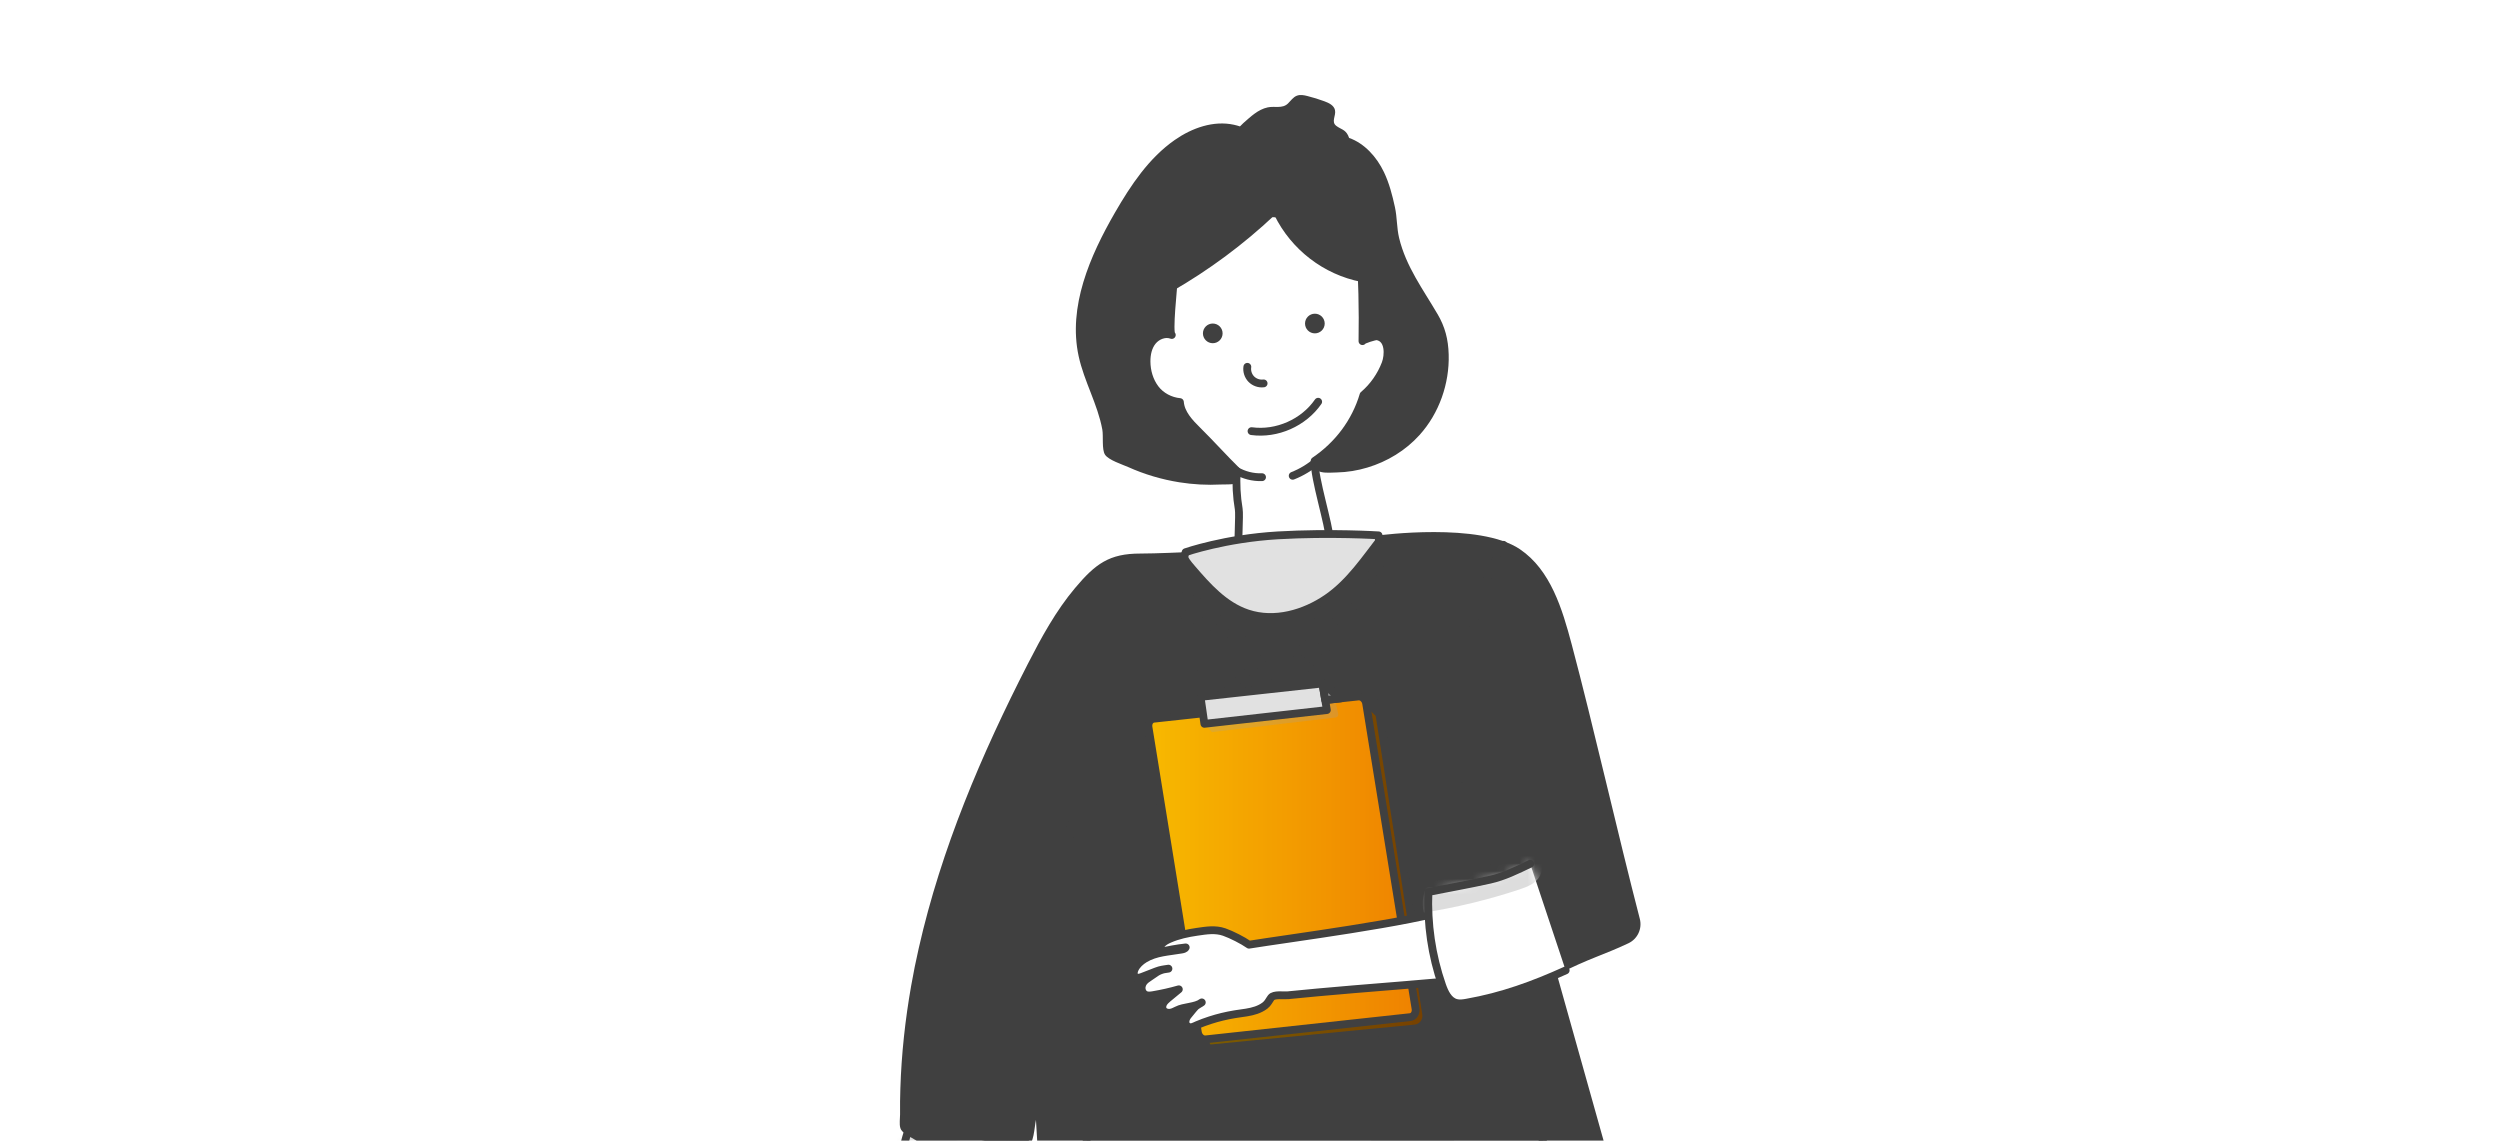 <?xml version="1.0" encoding="UTF-8"?>
<svg xmlns="http://www.w3.org/2000/svg" width="320" height="146" viewBox="0 0 320 146" fill="none">
  <rect width="320" height="146" fill="white"></rect>
  <g clip-path="url(#clip0_719_30249)">
    <path d="M131.343 146.304C131.325 148.413 131.312 150.515 131.293 152.624C131.293 153.329 131.583 154.928 131.224 155.533C130.922 156.042 129.719 156.143 129.197 156.263C125.583 157.106 121.743 156.949 118.218 155.803C117.261 155.495 116.291 155.06 115.675 154.236C115.058 153.411 115.152 151.976 115.152 150.95C115.152 149.728 115.272 148.507 115.53 147.317C115.599 146.99 116.348 143.943 116.65 143.987C121.158 144.585 126.83 145.706 131.337 146.304H131.343Z" fill="white"></path>
    <mask id="mask0_719_30249" style="mask-type:luminance" maskUnits="userSpaceOnUse" x="115" y="143" width="17" height="14">
      <path d="M131.344 146.304C131.325 148.413 131.312 150.516 131.293 152.625C131.293 153.33 131.583 154.929 131.224 155.533C130.922 156.043 129.72 156.144 129.197 156.264C125.584 157.107 121.743 156.95 118.218 155.804C117.261 155.495 116.292 155.061 115.675 154.236C115.058 153.412 115.152 151.976 115.152 150.95C115.152 149.729 115.272 148.508 115.53 147.318C115.599 146.991 116.348 143.944 116.651 143.988C121.158 144.586 126.83 145.706 131.337 146.304H131.344Z" fill="white"></path>
    </mask>
    <g mask="url(#mask0_719_30249)">
      <path d="M114.391 146.229C119.893 149.087 126.351 150.044 132.445 148.904C132.439 147.853 132.445 146.814 132.301 145.769C129.833 146.751 126.987 146.405 124.343 146.147C123.002 146.015 121.649 145.883 120.346 145.543C119.043 145.203 117.771 144.649 116.751 143.761C115.996 144.706 115.146 145.285 114.391 146.229Z" fill="#DDDDDD"></path>
    </g>
    <path d="M131.343 146.304C131.325 148.413 131.312 150.515 131.293 152.624C131.293 153.329 131.583 154.928 131.224 155.533C130.922 156.042 129.719 156.143 129.197 156.263C125.583 157.106 121.743 156.949 118.218 155.803C117.261 155.495 116.291 155.06 115.675 154.236C115.058 153.411 115.152 151.976 115.152 150.95C115.152 149.728 115.272 148.507 115.53 147.317C115.599 146.99 116.348 143.943 116.65 143.987C121.158 144.585 126.83 145.706 131.337 146.304H131.343Z" stroke="#404040" stroke-linecap="round" stroke-linejoin="round"></path>
    <path d="M172.602 27.084C168.92 27.745 165.142 27.399 161.403 27.216C157.664 27.034 153.824 27.04 150.311 28.337C150.361 30.874 150.336 33.417 150.235 35.954C150.21 36.565 149.536 42.709 149.99 42.879C149.127 42.552 148.107 42.961 147.528 43.672C146.949 44.383 146.748 45.347 146.754 46.272C146.76 47.506 147.119 48.752 147.862 49.741C148.605 50.729 149.801 51.352 151.028 51.466C151.142 52.932 152.256 54.097 153.307 55.136C154.869 56.672 156.738 58.743 158.306 60.279C158.199 61.91 158.287 63.546 158.558 65.158C158.69 65.932 158.419 69.804 158.52 70.584C161.963 70.427 166.886 70.043 170.248 69.275C170.084 66.946 168.233 61.33 168.271 58.995C171.268 56.98 173.502 54.022 174.529 50.559C175.788 49.489 176.757 48.098 177.349 46.555C177.758 45.485 177.859 43.294 176.247 43.036C176.027 42.999 174.403 43.496 174.396 43.666C174.466 39.643 174.371 35.62 174.113 31.61C174.069 30.962 173.112 28.186 172.602 27.078V27.084Z" fill="white" stroke="#404040" stroke-linecap="round" stroke-linejoin="round"></path>
    <path d="M158.193 60.223C159.193 60.821 160.377 61.123 161.542 61.079" stroke="#404040" stroke-linecap="round" stroke-linejoin="round"></path>
    <path d="M168.624 58.976C167.692 59.794 166.616 60.449 165.464 60.902" stroke="#404040" stroke-linecap="round" stroke-linejoin="round"></path>
    <path d="M155.234 43.931C155.929 43.931 156.493 43.367 156.493 42.671C156.493 41.976 155.929 41.412 155.234 41.412C154.539 41.412 153.975 41.976 153.975 42.671C153.975 43.367 154.539 43.931 155.234 43.931Z" fill="#404040"></path>
    <path d="M168.303 42.671C168.998 42.671 169.562 42.108 169.562 41.412C169.562 40.717 168.998 40.153 168.303 40.153C167.607 40.153 167.044 40.717 167.044 41.412C167.044 42.108 167.607 42.671 168.303 42.671Z" fill="#404040"></path>
    <path d="M159.66 46.952C159.571 47.519 159.767 48.123 160.169 48.532C160.572 48.941 161.17 49.149 161.743 49.074" stroke="#404040" stroke-linecap="round" stroke-linejoin="round"></path>
    <path d="M160.195 55.186C163.437 55.627 166.868 54.11 168.725 51.422" stroke="#404040" stroke-linecap="round" stroke-linejoin="round"></path>
    <path d="M201.504 160.511C200.912 158.232 200.32 155.96 199.735 153.681L199.099 151.232L190.153 122.224H139.93L136.833 209.362C136.889 209.79 136.946 210.219 137.003 210.64C137.387 213.511 137.777 216.388 138.161 219.259C138.809 224.074 139.458 228.89 140.1 233.706C140.887 239.567 141.674 245.428 142.461 251.282C143.266 257.282 144.072 263.287 144.878 269.287C145.583 274.531 146.288 279.775 146.993 285.019C147.472 288.601 147.956 292.189 148.435 295.771C148.548 296.608 148.529 297.628 148.794 298.44C149.171 299.598 151.444 299.869 152.602 300.134C155.215 300.725 157.928 300.864 160.585 300.511C162.587 300.247 164.551 299.712 166.408 298.931C167.314 298.547 168.196 298.113 169.039 297.615C169.656 297.257 171.079 296.633 171.438 296.016C171.696 295.569 171.52 294.764 171.494 294.222C171.444 293.045 171.394 291.868 171.343 290.691C171.18 286.819 171.016 282.941 170.852 279.07C170.626 273.782 170.405 268.494 170.179 263.206C169.927 257.238 169.675 251.264 169.417 245.296C169.165 239.378 168.913 233.454 168.661 227.537C168.441 222.4 168.227 217.263 168.007 212.126C167.856 208.506 167.698 204.886 167.547 201.267C167.491 199.894 167.434 198.522 167.371 197.15C170.626 203.886 172.225 210.785 174.894 217.767C178.041 226.013 180.893 234.373 183.436 242.822C188.586 259.932 192.483 277.42 195.07 295.104C202.448 298.459 211.173 300.052 218.954 297.785C219.666 282.028 217.336 266.341 214.233 250.936C212.672 243.174 211.016 235.406 209.209 227.694C207.509 220.442 207.635 212.756 207.056 205.283C205.898 190.414 205.092 174.934 201.485 160.505L201.504 160.511Z" fill="#ADADAD"></path>
    <mask id="mask1_719_30249" style="mask-type:luminance" maskUnits="userSpaceOnUse" x="136" y="122" width="84" height="179">
      <path d="M201.503 160.511C200.912 158.232 200.32 155.959 199.734 153.68L199.099 151.232L190.153 122.223H139.929L136.832 209.362C136.889 209.79 136.945 210.218 137.002 210.64C137.386 213.51 137.776 216.387 138.16 219.258C138.809 224.074 139.457 228.89 140.099 233.706C140.886 239.567 141.673 245.427 142.46 251.282C143.266 257.281 144.072 263.287 144.877 269.286C145.583 274.53 146.288 279.774 146.993 285.018C147.471 288.6 147.956 292.188 148.434 295.77C148.548 296.608 148.529 297.628 148.793 298.44C149.171 299.598 151.443 299.869 152.602 300.133C155.214 300.725 157.928 300.863 160.584 300.511C162.586 300.246 164.55 299.711 166.407 298.931C167.314 298.547 168.195 298.112 169.039 297.615C169.656 297.256 171.078 296.633 171.437 296.016C171.695 295.569 171.519 294.763 171.494 294.222C171.443 293.045 171.393 291.867 171.343 290.69C171.179 286.819 171.015 282.941 170.852 279.069C170.625 273.781 170.405 268.493 170.178 263.205C169.926 257.237 169.675 251.263 169.416 245.295C169.165 239.378 168.913 233.454 168.661 227.536C168.441 222.399 168.227 217.262 168.006 212.126C167.855 208.506 167.698 204.886 167.547 201.266C167.49 199.894 167.433 198.521 167.37 197.149C170.625 203.885 172.224 210.785 174.893 217.766C178.041 226.013 180.893 234.373 183.436 242.821C188.585 259.932 192.482 277.42 195.07 295.103C202.448 298.459 211.173 300.051 218.954 297.785C219.665 282.028 217.336 266.34 214.232 250.936C212.671 243.174 211.015 235.405 209.209 227.694C207.509 220.442 207.635 212.755 207.056 205.283C205.897 190.413 205.092 174.933 201.484 160.505L201.503 160.511Z" fill="white"></path>
    </mask>
    <g mask="url(#mask1_719_30249)">
      <path d="M175.838 168.412C174.956 168.406 172.501 167.984 171.028 167.72C170.424 167.613 170.065 166.989 170.279 166.41C170.77 165.094 171.582 162.91 172.035 161.607C174.742 153.883 176.045 145.667 175.875 137.483C175.85 136.187 175.724 134.764 174.793 133.864C173.766 132.875 172.167 132.894 170.745 132.982C166.332 133.253 161.925 133.543 157.512 133.857C155.649 132.151 156.423 128.827 158.387 127.241C160.351 125.655 163.02 125.327 165.532 125.057C169.435 124.641 173.345 124.226 177.248 123.81C178.714 123.653 180.269 123.514 181.585 124.175C183.077 124.924 183.927 126.542 184.412 128.141C185.652 132.24 185.092 136.64 185.293 140.914C185.494 145.195 186.798 149.885 190.449 152.12C195.284 155.079 202.731 152.825 206.275 157.244C208.107 159.529 208.227 163.313 207.358 166.032C206.307 169.306 203.845 168.708 200.786 168.67C192.463 168.582 184.147 168.494 175.825 168.406L175.838 168.412Z" fill="#A3A3A3"></path>
    </g>
    <path d="M201.504 160.511C200.912 158.232 200.32 155.96 199.735 153.681L199.099 151.232L190.153 122.224H139.93L136.833 209.362C136.889 209.79 136.946 210.219 137.003 210.64C137.387 213.511 137.777 216.388 138.161 219.259C138.809 224.074 139.458 228.89 140.1 233.706C140.887 239.567 141.674 245.428 142.461 251.282C143.266 257.282 144.072 263.287 144.878 269.287C145.583 274.531 146.288 279.775 146.993 285.019C147.472 288.601 147.956 292.189 148.435 295.771C148.548 296.608 148.529 297.628 148.794 298.44C149.171 299.598 151.444 299.869 152.602 300.134C155.215 300.725 157.928 300.864 160.585 300.511C162.587 300.247 164.551 299.712 166.408 298.931C167.314 298.547 168.196 298.113 169.039 297.615C169.656 297.257 171.079 296.633 171.438 296.016C171.696 295.569 171.52 294.764 171.494 294.222C171.444 293.045 171.394 291.868 171.343 290.691C171.18 286.819 171.016 282.941 170.852 279.07C170.626 273.782 170.405 268.494 170.179 263.206C169.927 257.238 169.675 251.264 169.417 245.296C169.165 239.378 168.913 233.454 168.661 227.537C168.441 222.4 168.227 217.263 168.007 212.126C167.856 208.506 167.698 204.886 167.547 201.267C167.491 199.894 167.434 198.522 167.371 197.15C170.626 203.886 172.225 210.785 174.894 217.767C178.041 226.013 180.893 234.373 183.436 242.822C188.586 259.932 192.483 277.42 195.07 295.104C202.448 298.459 211.173 300.052 218.954 297.785C219.666 282.028 217.336 266.341 214.233 250.936C212.672 243.174 211.016 235.406 209.209 227.694C207.509 220.442 207.635 212.756 207.056 205.283C205.898 190.414 205.092 174.934 201.485 160.505L201.504 160.511Z" stroke="#404040" stroke-linecap="round" stroke-linejoin="round"></path>
    <path d="M176.455 68.526C176.745 71.976 177.034 75.419 177.324 78.869C177.928 86.033 178.526 93.191 179.131 100.355C179.641 106.461 180.157 112.568 180.667 118.674C180.736 119.48 180.818 120.279 180.868 121.085C180.937 122.149 180.906 122.508 179.829 122.829C178.306 123.282 176.663 123.515 175.089 123.723C168.592 124.585 162.247 123.786 155.958 122.206C155.322 122.048 155.53 122.344 155.291 121.702C155.139 121.299 155.114 120.796 155.032 120.374C154.749 118.932 154.466 117.491 154.183 116.055C153.377 111.951 152.565 107.84 151.759 103.736L147.346 86.121L151.759 70.679C151.759 70.679 156.801 68.923 163.569 68.526C170.336 68.136 176.455 68.526 176.455 68.526Z" fill="#E1E1E1"></path>
    <mask id="mask2_719_30249" style="mask-type:luminance" maskUnits="userSpaceOnUse" x="147" y="68" width="34" height="57">
      <path d="M176.456 68.526C176.745 71.976 177.035 75.419 177.324 78.869C177.929 86.033 178.527 93.191 179.131 100.355C179.641 106.461 180.157 112.568 180.667 118.674C180.736 119.48 180.818 120.279 180.869 121.085C180.938 122.149 180.906 122.508 179.83 122.829C178.306 123.282 176.663 123.515 175.09 123.723C168.593 124.585 162.247 123.786 155.958 122.206C155.322 122.048 155.53 122.344 155.291 121.702C155.14 121.299 155.115 120.796 155.033 120.374C154.75 118.932 154.466 117.491 154.183 116.055C153.377 111.951 152.565 107.84 151.759 103.736L147.346 86.121L151.759 70.679C151.759 70.679 156.802 68.923 163.569 68.526C170.337 68.136 176.456 68.526 176.456 68.526Z" fill="white"></path>
    </mask>
    <g mask="url(#mask2_719_30249)">
      <path d="M163.594 81.337C164.771 82.225 164.91 82.892 165.331 84.491" stroke="#404040" stroke-linecap="round" stroke-linejoin="round"></path>
      <path d="M164.601 79.556C165.722 79.87 166.477 80.683 166.698 81.828" stroke="#404040" stroke-linecap="round" stroke-linejoin="round"></path>
      <path d="M163.594 81.337C162.92 81.696 161.806 82.332 161.573 83.937" stroke="#404040" stroke-linecap="round" stroke-linejoin="round"></path>
      <path d="M161.869 79.083C161.145 79.291 160.491 79.738 160.037 80.342" stroke="#404040" stroke-linecap="round" stroke-linejoin="round"></path>
    </g>
    <path d="M176.455 68.526C176.745 71.976 177.034 75.419 177.324 78.869C177.928 86.033 178.526 93.191 179.131 100.355C179.641 106.461 180.157 112.568 180.667 118.674C180.736 119.48 180.818 120.279 180.868 121.085C180.937 122.149 180.906 122.508 179.829 122.829C178.306 123.282 176.663 123.515 175.089 123.723C168.592 124.585 162.247 123.786 155.958 122.206C155.322 122.048 155.53 122.344 155.291 121.702C155.139 121.299 155.114 120.796 155.032 120.374C154.749 118.932 154.466 117.491 154.183 116.055C153.377 111.951 152.565 107.84 151.759 103.736L147.346 86.121L151.759 70.679C151.759 70.679 156.801 68.923 163.569 68.526C170.336 68.136 176.455 68.526 176.455 68.526Z" stroke="#404040" stroke-linecap="round" stroke-linejoin="round"></path>
    <path d="M120.597 147.21C118.967 146.807 117.387 146.165 116.008 145.202C115.63 144.938 115.366 144.787 115.24 144.365C115.095 143.88 115.209 143.15 115.209 142.64C115.196 141.538 115.209 140.437 115.246 139.335C115.385 134.916 115.863 130.515 116.631 126.165C116.915 124.554 117.236 122.955 117.601 121.362C120.478 108.652 125.627 96.559 131.57 84.963C133.301 81.582 135.146 78.195 137.601 75.275C140.22 72.158 141.989 70.855 145.955 70.855C147.906 70.855 151.771 70.679 151.771 70.679C152.193 71.56 152.313 71.705 152.949 72.448C154.906 74.727 157.009 77.1 159.855 78.044C163.109 79.127 166.767 78.082 169.587 76.143C172.407 74.204 174.365 71.239 176.468 68.532C176.468 68.532 189.398 66.801 194.56 70.308C198.476 72.964 199.968 77.931 201.183 82.501C203.877 92.612 207.132 106.965 209.896 117.61C210.223 118.869 209.612 120.185 208.435 120.739C205.187 122.275 203.525 122.608 199.294 124.761L208.775 158.517C209.707 161.828 207.359 165.133 203.928 165.397C195.945 166.014 187.938 164.988 179.873 164.346C173.906 163.874 167.868 163.635 161.919 164.403C158.935 164.787 156.153 165.869 153.238 166.373C150.456 166.858 147.327 166.31 144.494 166.335C142.171 166.354 139.848 166.373 137.525 166.398C135.756 166.423 134.252 166.549 133.981 164.352C133.144 157.415 133.056 150.32 132.602 143.345C132.376 144.421 132.382 146.329 131.425 146.984C130.361 147.714 129.02 147.796 127.774 147.815C125.571 147.846 123.355 147.783 121.202 147.336C121 147.292 120.799 147.248 120.597 147.198V147.21Z" fill="#404040"></path>
    <path d="M165.653 83.987C165.653 83.987 172.791 88.173 176.562 95.52" stroke="#404040" stroke-linecap="round" stroke-linejoin="round"></path>
    <path d="M167.063 82.01C167.063 82.01 172.785 84.037 176.556 91.39" stroke="#404040" stroke-linecap="round" stroke-linejoin="round"></path>
    <path d="M151.595 87.777C151.595 87.777 167.1 102.137 177.135 113.959" stroke="#404040" stroke-linecap="round" stroke-linejoin="round"></path>
    <path d="M151.167 84.616C151.167 84.616 166.798 99.272 176.833 111.094" stroke="#404040" stroke-linecap="round" stroke-linejoin="round"></path>
    <path d="M157.582 112.001C157.582 112.001 158.759 112.253 168.787 124.075" stroke="#404040" stroke-linecap="round" stroke-linejoin="round"></path>
    <path d="M157.198 109.218C157.198 109.218 160.893 112.177 170.928 124" stroke="#404040" stroke-linecap="round" stroke-linejoin="round"></path>
    <path d="M160.931 123.282C160.931 123.282 165.199 119.549 176.827 109.294" stroke="#404040" stroke-linecap="round" stroke-linejoin="round"></path>
    <path d="M159.011 122.439C159.011 122.439 165.067 116.521 176.701 106.266" stroke="#404040" stroke-linecap="round" stroke-linejoin="round"></path>
    <path d="M157.349 110.559C157.349 110.559 164.916 103.263 176.55 93.014" stroke="#404040" stroke-linecap="round" stroke-linejoin="round"></path>
    <path d="M157.198 107.859C157.198 107.859 164.929 100.311 176.556 90.056" stroke="#404040" stroke-linecap="round" stroke-linejoin="round"></path>
    <path d="M165.753 83.653C169.052 80.889 172.76 77.887 176.556 75.041" stroke="#404040" stroke-linecap="round" stroke-linejoin="round"></path>
    <path d="M153.528 94.449C153.528 94.449 157.298 90.892 162.807 86.158" stroke="#404040" stroke-linecap="round" stroke-linejoin="round"></path>
    <path d="M168.422 78.624C170.991 76.616 173.742 74.595 176.556 72.713" stroke="#404040" stroke-linecap="round" stroke-linejoin="round"></path>
    <path d="M152.942 92.165C152.942 92.165 156.436 88.683 161.693 84.157" stroke="#404040" stroke-linecap="round" stroke-linejoin="round"></path>
    <path d="M160.767 82.489L151.406 78.624" stroke="#404040" stroke-linecap="round" stroke-linejoin="round"></path>
    <path d="M158.992 79.347L151.595 76.187" stroke="#404040" stroke-linecap="round" stroke-linejoin="round"></path>
    <path d="M159.112 127.595C166.238 129.464 170.399 129.628 177.72 128.829" stroke="#404040" stroke-linecap="round" stroke-linejoin="round"></path>
    <path d="M192.439 69.735C190.393 73.071 189.071 76.855 188.592 80.739" stroke="#404040" stroke-linecap="round" stroke-linejoin="round"></path>
    <path d="M136.033 111.547C136.449 109.281 136.864 107.015 137.28 104.755" stroke="#404040" stroke-linecap="round" stroke-linejoin="round"></path>
    <path d="M168.202 126.75C168.24 126.303 167.95 125.9 167.636 125.585C166.905 124.855 165.986 124.345 165.08 123.848" fill="white"></path>
    <path d="M168.202 126.75C168.24 126.303 167.95 125.9 167.636 125.585C166.905 124.855 165.986 124.345 165.08 123.848" stroke="#404040" stroke-linecap="round" stroke-linejoin="round"></path>
    <path d="M191.312 112.448C188.076 107.241 187.635 102.337 187.427 96.212" stroke="#404040" stroke-linecap="round" stroke-linejoin="round"></path>
    <path d="M154.686 134.223L181.107 131.649C182.033 131.561 182.688 130.711 182.549 129.792L176.556 91.391L174.409 89.307L153.333 132.14L154.693 134.223H154.686Z" fill="url(#paint0_linear_719_30249)"></path>
    <path d="M154.686 134.223L181.107 131.649C182.033 131.561 182.688 130.711 182.549 129.792L176.556 91.391L174.409 89.307L153.333 132.14L154.693 134.223H154.686Z" fill="black" fill-opacity="0.5"></path>
    <path d="M154.686 134.223L181.107 131.649C182.033 131.561 182.688 130.711 182.549 129.792L176.556 91.391L174.409 89.307L153.333 132.14L154.693 134.223H154.686Z" stroke="#404040" stroke-linecap="round" stroke-linejoin="round"></path>
    <path d="M154.334 133.039L180.503 130.194C180.969 130.144 181.277 129.659 181.189 129.105L174.869 90.049C174.781 89.502 174.327 89.099 173.861 89.149L147.692 91.995C147.226 92.045 146.918 92.53 147.006 93.084L153.326 132.139C153.414 132.687 153.868 133.09 154.334 133.039Z" fill="url(#paint1_linear_719_30249)"></path>
    <mask id="mask3_719_30249" style="mask-type:luminance" maskUnits="userSpaceOnUse" x="146" y="89" width="36" height="45">
      <path d="M154.333 133.04L180.502 130.194C180.968 130.144 181.277 129.659 181.189 129.105L174.868 90.049C174.78 89.502 174.327 89.099 173.861 89.149L147.692 91.995C147.226 92.045 146.917 92.53 147.005 93.084L153.326 132.139C153.414 132.687 153.867 133.09 154.333 133.04Z" fill="white"></path>
    </mask>
    <g mask="url(#mask3_719_30249)">
      <path d="M170.739 88.973L171.293 91.365C171.343 91.592 171.192 91.812 170.959 91.837L155.12 93.707L154.157 92.65L168.472 88.734L170.739 88.973Z" fill="#A3A3A3" fill-opacity="0.25"></path>
    </g>
    <path d="M154.334 133.039L180.503 130.194C180.969 130.144 181.277 129.659 181.189 129.105L174.869 90.049C174.781 89.502 174.327 89.099 173.861 89.149L147.692 91.995C147.226 92.045 146.918 92.53 147.006 93.084L153.326 132.139C153.414 132.687 153.868 133.09 154.334 133.039Z" stroke="#404040" stroke-linecap="round" stroke-linejoin="round"></path>
    <path d="M185.93 116.288C181.07 118.026 164.564 120.153 159.874 120.921C159.08 120.361 157.626 119.625 156.707 119.304C155.561 118.901 154.384 119.102 153.213 119.272C152.042 119.442 150.796 119.7 149.675 120.197C149.329 120.349 148.983 120.531 148.725 120.814C148.467 121.098 148.322 121.501 148.429 121.866C149.53 121.595 150.645 121.394 151.772 121.268C151.677 121.475 151.388 121.519 151.186 121.551C149.575 121.834 147.963 121.859 146.521 122.728C145.993 123.049 145.514 123.484 145.25 124.038C145.092 124.371 145.042 124.837 145.344 125.051C145.596 125.234 145.948 125.127 146.238 125.013C146.83 124.787 147.415 124.554 148.007 124.327C148.542 124.119 148.995 124.069 149.562 123.987C148.794 124.056 148.246 124.264 147.648 124.724C147.05 125.183 146.282 125.448 146.137 126.272C146.068 126.675 146.238 127.135 146.603 127.324C146.905 127.481 147.27 127.431 147.61 127.374C148.712 127.185 149.807 126.94 150.89 126.631C150.292 127.16 150.078 127.273 149.48 127.796C149.272 127.978 149.058 128.167 148.92 128.406C148.781 128.646 148.725 128.954 148.838 129.206C148.983 129.514 149.348 129.659 149.688 129.64C150.028 129.621 150.336 129.47 150.638 129.313C151.545 128.835 153.018 128.929 153.83 128.306C152.823 128.96 153.257 128.532 152.055 129.993C151.727 130.389 151.57 131.025 151.986 131.334C152.42 131.661 152.791 131.39 153.219 131.208C153.767 130.975 154.321 130.773 154.881 130.591C155.908 130.257 156.953 130.005 158.016 129.829C158.098 129.817 158.174 129.804 158.256 129.791C159.112 129.659 159.981 129.584 160.793 129.3C161.189 129.162 161.573 128.973 161.913 128.715C162.31 128.413 162.442 128.048 162.706 127.695C163.053 127.242 164.268 127.443 164.859 127.393C166.131 127.28 167.396 127.154 168.662 127.028C172.351 126.656 187.592 125.53 191.262 125.032L185.93 116.288Z" fill="white" stroke="#404040" stroke-linecap="round" stroke-linejoin="round"></path>
    <path d="M200.408 124.208C196.291 126.077 192.243 127.55 187.761 128.337C187.301 128.419 186.823 128.495 186.369 128.369C185.413 128.104 184.922 127.066 184.594 126.128C183.26 122.3 182.668 118.221 182.844 114.173C185.463 113.651 188.094 113.185 190.701 112.606C192.514 112.203 194.201 111.365 195.863 110.566" fill="white"></path>
    <mask id="mask4_719_30249" style="mask-type:luminance" maskUnits="userSpaceOnUse" x="182" y="110" width="19" height="19">
      <path d="M200.407 124.208C196.29 126.077 192.242 127.55 187.76 128.337C187.3 128.419 186.822 128.495 186.369 128.369C185.412 128.104 184.921 127.066 184.593 126.128C183.259 122.3 182.667 118.221 182.843 114.173C185.462 113.651 188.094 113.185 190.7 112.606C192.513 112.203 194.2 111.365 195.862 110.566" fill="white"></path>
    </mask>
    <g mask="url(#mask4_719_30249)">
      <path d="M182.258 116.817C186.4 116.163 190.486 115.174 194.464 113.859C195.516 113.512 196.661 113.053 197.146 112.052C197.681 110.938 197.171 109.634 196.661 108.508C192.374 110.535 187.722 112.058 183.045 112.845C182.182 113.896 181.899 115.502 182.258 116.811V116.817Z" fill="#DDDDDD"></path>
    </g>
    <path d="M200.408 124.208C196.291 126.077 192.243 127.55 187.761 128.337C187.301 128.419 186.823 128.495 186.369 128.369C185.413 128.104 184.922 127.066 184.594 126.128C183.26 122.3 182.668 118.221 182.844 114.173C185.463 113.651 188.094 113.185 190.701 112.606C192.514 112.203 194.201 111.365 195.863 110.566" stroke="#404040" stroke-linecap="round" stroke-linejoin="round"></path>
    <path d="M184.003 40.204C182.146 37.025 179.968 34.123 179.086 30.459C178.772 29.137 178.841 27.846 178.551 26.518C178.218 24.982 177.821 23.446 177.141 22.023C176.222 20.097 174.661 18.353 172.684 17.654C172.646 17.541 172.602 17.434 172.552 17.327C172.168 16.559 171.639 16.559 171.054 16.118C170.342 15.589 171.041 14.815 170.877 14.085C170.745 13.499 170.122 13.185 169.555 12.977C168.831 12.706 168.095 12.48 167.346 12.291C166.899 12.177 166.42 12.083 165.992 12.253C165.52 12.435 165.224 12.895 164.859 13.248C164.142 13.946 163.153 13.55 162.266 13.745C161.013 14.016 160.081 14.941 159.149 15.753C158.973 15.911 158.835 16.049 158.715 16.181C158.47 16.099 158.218 16.03 157.96 15.973C155.334 15.394 152.577 16.376 150.374 17.912C147.062 20.223 144.752 23.691 142.731 27.185C139.489 32.794 136.694 39.26 138.067 45.593C138.765 48.809 140.497 51.737 141.095 54.972C141.252 55.81 141.006 57.522 141.441 58.196C141.888 58.888 143.663 59.455 144.406 59.782C146.49 60.72 148.706 61.375 150.959 61.734C152.709 62.011 154.491 62.111 156.266 62.017C156.726 61.992 158.211 62.092 158.469 61.696C158.52 61.62 158.407 60.367 158.3 60.279C158.287 60.273 152.842 55.91 151.029 51.466C151.029 51.466 147.402 51.586 146.798 46.971C146.194 42.357 149.996 42.879 149.996 42.879L149.971 37.314C154.718 34.589 159.143 31.309 163.128 27.557C165.287 31.951 169.423 35.142 174.227 36.08L174.396 43.66C174.837 43.005 176.071 42.892 176.719 43.345C177.368 43.798 177.651 44.648 177.601 45.435C177.557 46.222 177.223 46.965 176.845 47.664C176.417 48.457 175.914 49.219 175.328 49.905C175.07 50.207 174.68 50.484 174.466 50.811C174.245 51.158 174.132 51.636 173.956 52.014C173.213 53.587 172.244 55.054 171.085 56.351C170.638 56.849 170.166 57.327 169.669 57.774C169.228 58.17 168.649 58.447 168.429 59.033C167.768 60.783 169.996 60.5 171.117 60.474C172.445 60.443 173.767 60.229 175.032 59.845C177.576 59.083 179.924 57.654 181.699 55.684C184.211 52.901 185.539 49.112 185.432 45.372C185.375 43.433 184.973 41.853 184.003 40.197V40.204Z" fill="#404040"></path>
    <path d="M154.163 92.65L169.839 90.887L169.272 87.487L153.666 89.2L154.163 92.65Z" fill="#E1E1E1" stroke="#404040" stroke-linecap="round" stroke-linejoin="round"></path>
    <path d="M169.272 87.487L171.601 89.395L169.625 89.615L169.272 87.487Z" fill="#999999" stroke="#404040" stroke-linecap="round" stroke-linejoin="round"></path>
  </g>
  <defs>
    <linearGradient id="paint0_linear_719_30249" x1="153.333" y1="111.765" x2="182.568" y2="111.765" gradientUnits="userSpaceOnUse">
      <stop stop-color="#F7B900"></stop>
      <stop offset="1" stop-color="#EF8200"></stop>
    </linearGradient>
    <linearGradient id="paint1_linear_719_30249" x1="146.991" y1="111.094" x2="181.204" y2="111.094" gradientUnits="userSpaceOnUse">
      <stop stop-color="#F7B900"></stop>
      <stop offset="1" stop-color="#EF8200"></stop>
    </linearGradient>
    <clipPath id="clip0_719_30249">
      <rect width="320" height="146" fill="white"></rect>
    </clipPath>
  </defs>
</svg>
